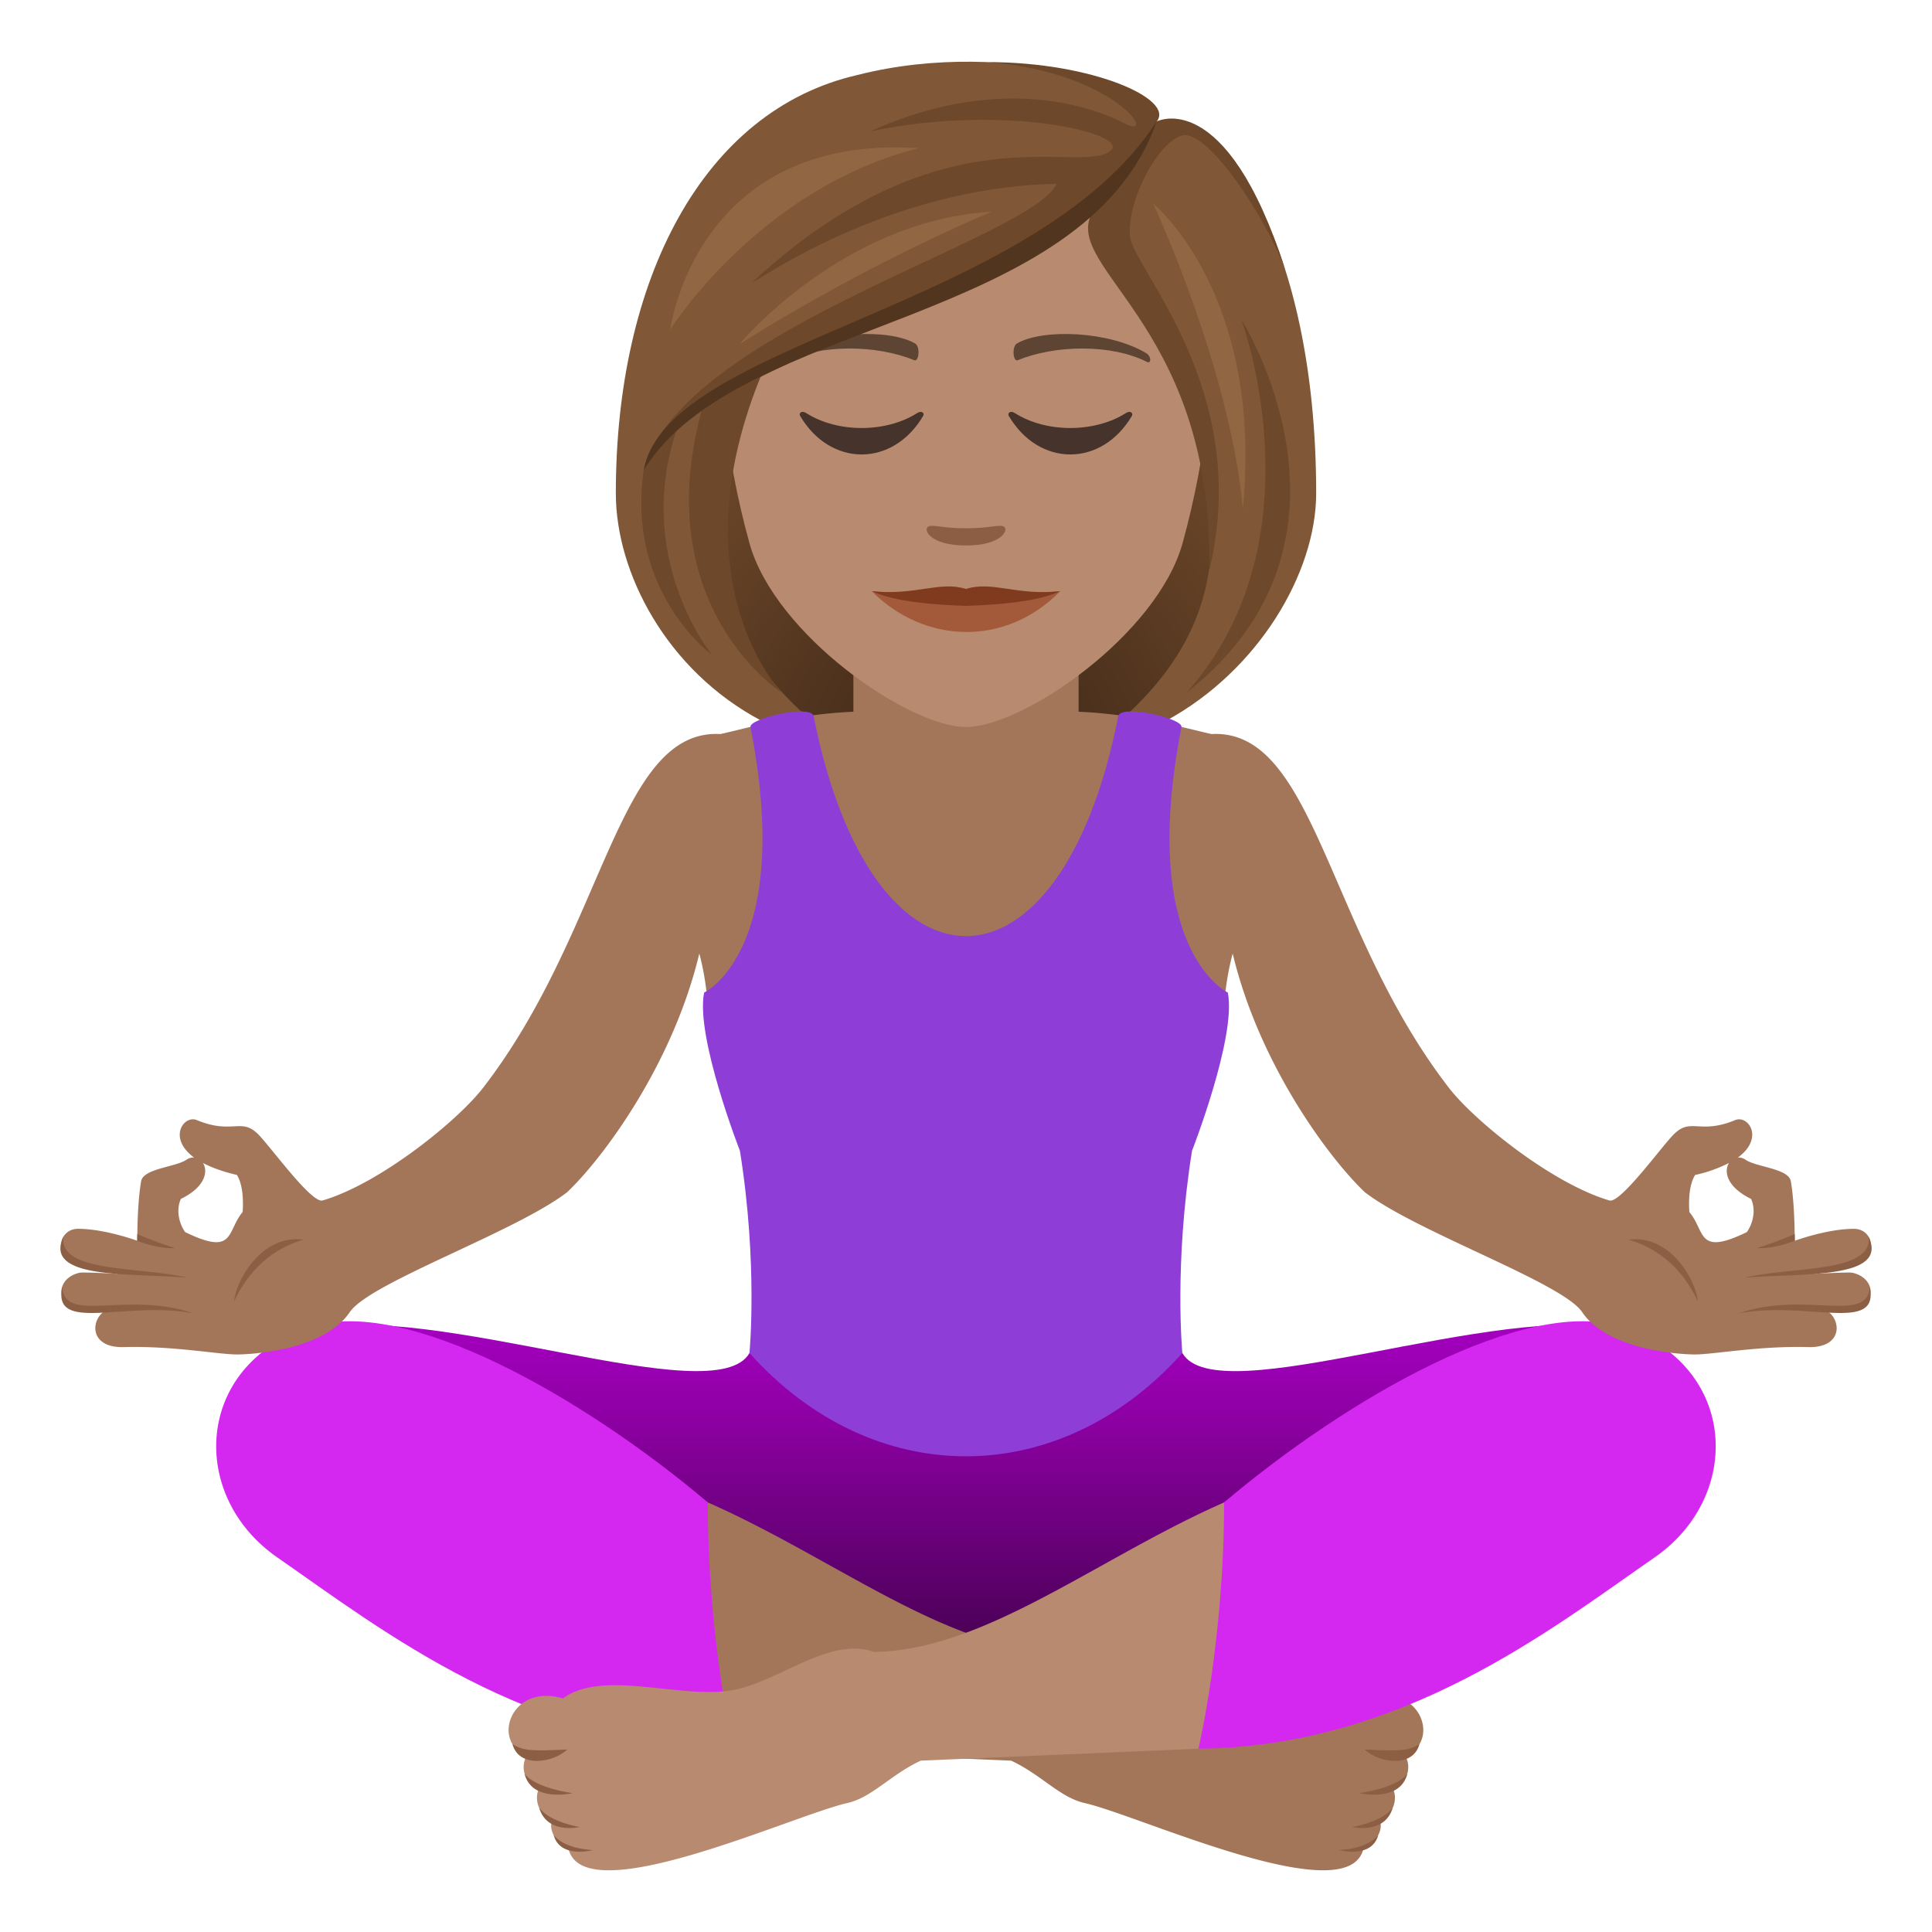<svg xmlns="http://www.w3.org/2000/svg" xml:space="preserve" style="enable-background:new 0 0 64 64" viewBox="0 0 64 64"><radialGradient id="a" cx="40.243" cy="25.244" r="14.811" gradientTransform="translate(-8.211)" gradientUnits="userSpaceOnUse"><stop offset="0" style="stop-color:#382415"/><stop offset=".294" style="stop-color:#4c311d"/><stop offset=".732" style="stop-color:#654226"/><stop offset="1" style="stop-color:#6e482a"/></radialGradient><path d="M35.866 24.857c7.734-3.093 6.961-12.373 6.961-12.373H21.174s-.774 9.28 6.959 12.373c0 0 1.547.387 3.867.387 2.32 0 3.866-.387 3.866-.387z" style="fill:url(#a)"/><linearGradient id="b" x1="31.994" x2="31.994" y1="56.671" y2="43.882" gradientUnits="userSpaceOnUse"><stop offset="0" style="stop-color:#35003d"/><stop offset=".152" style="stop-color:#470052"/><stop offset=".733" style="stop-color:#8a00a0"/><stop offset="1" style="stop-color:#a400bf"/></linearGradient><path d="M39.167 44.822h-14.34c-1.146 2.007-10.463-1.768-14.646-.768 0 0 17.49 12.588 22.07 12.617 4.58-.03 21.557-12.617 21.557-12.617-4.19-1-13.488 2.777-14.64.768z" style="fill:url(#b)"/><path d="M23 49.578c4.376 1.816 8.267 5.105 12.054 5.144 1.432-.514 3.072.93 4.59 1.25 1.71.36 4.36-.705 5.705.291 1.736-.517 2.38 1.459 1.197 1.887a.778.778 0 0 1-.396 1.115c.214.496-.203 1.021-.438 1.031.121.375-.176.79-.533.867-.342 2.27-7.39-1.013-9.256-1.437-.816-.186-1.42-.93-2.426-1.402l-10.095-.434c-1.397-5.385-.403-8.313-.403-8.313z" style="fill:#a3765a"/><path d="M45.204 57.954c.461.442 1.602.627 1.817-.177-.371.224-.623.234-1.817.177zm-.177 1.446s1.351.32 1.591-.639c-.369.482-1.591.639-1.591.639zm-.235 1.123s1.08.254 1.342-.633c-.37.48-1.342.633-1.342.633zm-.439.762s1.088.302 1.305-.5c-.37.48-1.305.5-1.305.5z" style="fill:#8c5f44"/><path d="M10.18 43.982c3.224-1.121 9.212 2.357 13.267 5.787 0 4.572.851 8.16.851 8.16-6.76-.074-11.625-3.918-15.113-6.338-2.93-2.03-2.746-6.305.996-7.61z" style="fill:#d428f0"/><path d="M40.997 49.578c-4.375 1.816-8.265 5.105-12.054 5.144-1.43-.514-3.07.93-4.588 1.25-1.711.36-4.362-.705-5.707.291-1.737-.517-2.381 1.459-1.197 1.887a.778.778 0 0 0 .396 1.115c-.215.496.203 1.021.438 1.031-.122.375.175.79.533.867.342 2.27 7.39-1.013 9.258-1.437.814-.186 1.417-.93 2.425-1.402l10.094-.434c1.397-5.385.402-8.313.402-8.313z" style="fill:#b88a6f"/><path d="M18.792 57.954c-.46.442-1.601.627-1.816-.177.371.224.623.234 1.816.177zm.178 1.446s-1.352.32-1.592-.639c.37.482 1.592.639 1.592.639zm.234 1.123s-1.08.254-1.341-.633c.369.48 1.341.633 1.341.633zm.44.762s-1.088.302-1.305-.5c.37.48 1.305.5 1.305.5z" style="fill:#8c5f44"/><path d="M53.816 43.982c-3.223-1.121-9.211 2.357-13.266 5.787 0 4.572-.85 8.16-.85 8.16 6.758-.074 11.623-3.918 15.112-6.338 2.93-2.03 2.746-6.305-.996-7.61z" style="fill:#d428f0"/><path d="M61.36 42.161c-.12-.025-1.267.036-1.267.036s1.082-.313 1.375-.41c.795-.258.549-1.08-.049-1.08-.889-.003-1.967.396-1.967.396s.008-1.197-.129-1.973c-.07-.424-1.152-.467-1.507-.717a.374.374 0 0 0-.248-.066c.89-.652.34-1.42-.088-1.242-1.176.484-1.457-.088-2.018.455-.392.379-1.78 2.316-2.148 2.207-1.918-.563-4.51-2.668-5.336-3.756-4.037-5.242-4.424-11.877-7.844-11.695-.785-.168-2.51-.686-4.604-.746-.25-.58-.37-.951-.42-1.614h-6.222c-.047.663-.17 1.034-.418 1.614-2.096.06-3.818.578-4.605.746-3.42-.182-3.805 6.453-7.844 11.695-.826 1.088-3.418 3.193-5.334 3.756-.371.11-1.756-1.828-2.149-2.207-.56-.543-.843.03-2.017-.455-.43-.178-.979.59-.09 1.242a.38.38 0 0 0-.248.066c-.356.25-1.436.293-1.508.717-.135.776-.127 1.973-.127 1.973s-1.078-.399-1.967-.397c-.597 0-.845.823-.05 1.08.292.098 1.374.41 1.374.41s-1.144-.06-1.267-.035c-.8.176-.83 1.104.059 1.252.205.034.732-.045.859-.035-.557.256-.658 1.28.547 1.246 1.627-.045 3.123.244 3.75.244.474 0 2.88-.132 3.738-1.408.666-.974 5.479-2.648 7.192-3.963 1.158-1.091 3.5-4.209 4.382-7.908 0 0 .291 1 .291 2.15h17.086c0-1.15.293-2.15.293-2.15.883 3.7 3.225 6.817 4.381 7.908 1.713 1.315 6.527 2.989 7.191 3.963.858 1.276 3.264 1.408 3.739 1.408.627 0 2.125-.289 3.75-.244 1.205.034 1.105-.99.547-1.246.127-.01.654.069.861.035.887-.148.86-1.076.057-1.252zm-53.324-2.01c-.539.647-.244 1.47-1.904.663-.219-.313-.297-.758-.14-1.098.82-.402.904-.918.732-1.191.28.148.643.285 1.123.396.27.424.19 1.23.19 1.23zm49.832.663c-1.66.807-1.365-.016-1.904-.662 0 0-.082-.807.19-1.23a4.607 4.607 0 0 0 1.12-.397c-.17.273-.087.789.733 1.191.158.34.08.785-.139 1.098z" style="fill:#a3765a"/><path d="M56.243 43.11c-.043-.642-.882-2.234-2.302-2.046 1.326.385 1.972 1.342 2.302 2.047zm1.549-.785c1.895-.162 4.778.073 4.11-1.353.144 1.213-2.608.98-4.11 1.353zm1.66-1.445.004.223c-.83.31-1.256.238-1.256.238s.475-.13 1.252-.46zm-1.862 2.627c2.292-.432 4.689.684 4.345-.887-.049 1.258-2.14.123-4.346.887zM7.755 43.11c.043-.642.885-2.234 2.305-2.046-1.326.385-1.973 1.342-2.305 2.047zm-1.549-.785c-1.892-.162-4.777.073-4.107-1.353-.147 1.213 2.607.98 4.107 1.353zM4.548 40.88l-.004.223c.83.31 1.254.238 1.254.238s-.474-.13-1.25-.46zm1.863 2.627c-2.294-.432-4.691.684-4.347-.887.05 1.258 2.14.123 4.347.887z" style="fill:#8c5f44"/><path d="M28.27 24.503s1.175 1.453 3.73 1.453c2.556 0 3.73-1.453 3.73-1.453V20.38h-7.46v4.123z" style="fill:#a3765a"/><path d="M32 3.204c-5.611 0-8.314 4.57-7.976 10.446.069 1.18.398 2.884.803 4.344.841 3.035 5.282 6.09 7.173 6.09 1.89 0 6.331-3.056 7.174-6.09.405-1.46.734-3.164.803-4.344C40.314 7.774 37.613 3.204 32 3.204z" style="fill:#b88a6f"/><path d="M37.963 11.695c-1.22-.727-3.406-.816-4.271-.32-.183.1-.134.624.024.558 1.234-.513 3.115-.539 4.273.055.155.079.159-.188-.026-.293zm-11.926 0c1.22-.727 3.405-.816 4.272-.32.184.1.135.624-.025.558-1.234-.513-3.113-.54-4.273.055-.155.079-.158-.188.026-.293z" style="fill:#5e4533"/><path d="M33.261 17.45c-.133-.094-.447.05-1.262.05-.814 0-1.127-.144-1.26-.05-.16.112.094.62 1.26.62 1.167 0 1.423-.507 1.262-.62z" style="fill:#8c5f44"/><path d="M38.315 4.024c.642-.914-4.786-2.846-9.91-1.54C23.286 3.654 20.4 9.261 20.4 16.34c0 2.633 1.68 5.871 4.816 7.532h1.665c-4.11-3.55-3.26-7.131-1.84-11.387 3.843-2.226 8.193-2.75 11.213-5.414-.387 1.16 1.66 2.623 2.706 5.414 1.455 3.879 2.244 7.797-1.852 11.387h1.526c3.053-1.66 4.966-4.899 4.966-7.532 0-8.367-3.233-12.908-5.285-12.316z" style="fill:#805837"/><path d="M38.315 4.024c.616-.737-2.127-1.966-5.582-1.966 4.24.335 5.686 2.633 4.51 2.025-1.255-.647-4.321-1.588-8.428.273 4.494-.956 8.627.089 7.984.63-1.015.853-5.488-1.472-11.752 4.247-.862.787 3.758-3.023 9.959-3.144-.862 1.814-11.892 4.69-13.603 9.2 2.871-4.099 14.979-5.621 16.912-11.264zm2.809 6.568s2.689 7.294-1.817 12.351c6.454-5.057 1.817-12.351 1.817-12.351z" style="fill:#6e482a"/><path d="M25.281 12.275s-1.099.2-1.998 1.176c-1.88 6.641 2.614 9.492 2.614 9.492s-3.564-3.657-.616-10.668z" style="fill:#6e482a"/><path d="M22.47 14.082s-.517.202-1.147 1.495c-.585 4.05 2.258 6.112 2.258 6.112s-2.666-3.257-1.111-7.607zm20.1-5.165c-1.96-6.102-4.255-4.892-4.255-4.892s-1.103 2.066-1.982 2.79c-1.587 1.95 3.871 3.622 3.73 12.067 1.442-6-2.57-10.012-2.635-11.083-.073-1.215.936-3.082 1.723-3.307.854-.243 2.81 2.772 3.419 4.425z" style="fill:#6e482a"/><path d="M21.323 15.577c3.106-5.067 14.603-4.725 16.992-11.553-4.027 6.229-16.222 7.267-16.992 11.553z" style="fill:#52351f"/><path d="M38.204 6.751s2.548 5.462 2.967 10.102c.693-7.134-2.967-10.102-2.967-10.102zm-13.712 4.654s3.706-2.406 8.346-4.39c-4.966.298-8.346 4.39-8.346 4.39zm-2.287-.492s2.912-4.652 8.222-6.005c-7.389-.483-8.222 6.005-8.222 6.005z" style="fill:#916643"/><path d="M30.38 13.685c-1.033.658-2.639.658-3.672 0-.158-.102-.254.008-.203.092 1.004 1.703 3.072 1.703 4.076 0 .053-.084-.043-.194-.2-.092zm6.914 0c-1.035.658-2.64.658-3.674 0-.158-.102-.252.008-.203.092 1.004 1.703 3.074 1.703 4.078 0 .051-.084-.044-.194-.2-.092z" style="fill:#45332c"/><path d="M35.12 19.585c-1.826 1.864-4.511 1.737-6.24 0 2.194.168 4.047.168 6.24 0z" style="fill:#a35a3b"/><path d="M32 19.511c-.87-.277-1.66.225-3.12.074.723.338 2.012.45 3.12.485 1.109-.035 2.398-.147 3.12-.485-1.459.153-2.25-.353-3.12-.074z" style="fill:#803a1e"/><path d="M39.138 24.085c.057-.289-2.014-.763-2.094-.361-1.914 9.72-8.178 9.709-10.09 0-.08-.402-2.15.072-2.093.361 1.449 7.397-1.536 8.795-1.536 8.795-.295 1.453 1.186 5.242 1.186 5.242.602 3.762.316 6.7.316 6.7 4.09 4.562 10.25 4.558 14.34 0 0 0-.281-2.938.32-6.7 0 0 1.481-3.789 1.186-5.242 0 0-2.984-1.398-1.535-8.795z" style="fill:#8e3ed6"/></svg>